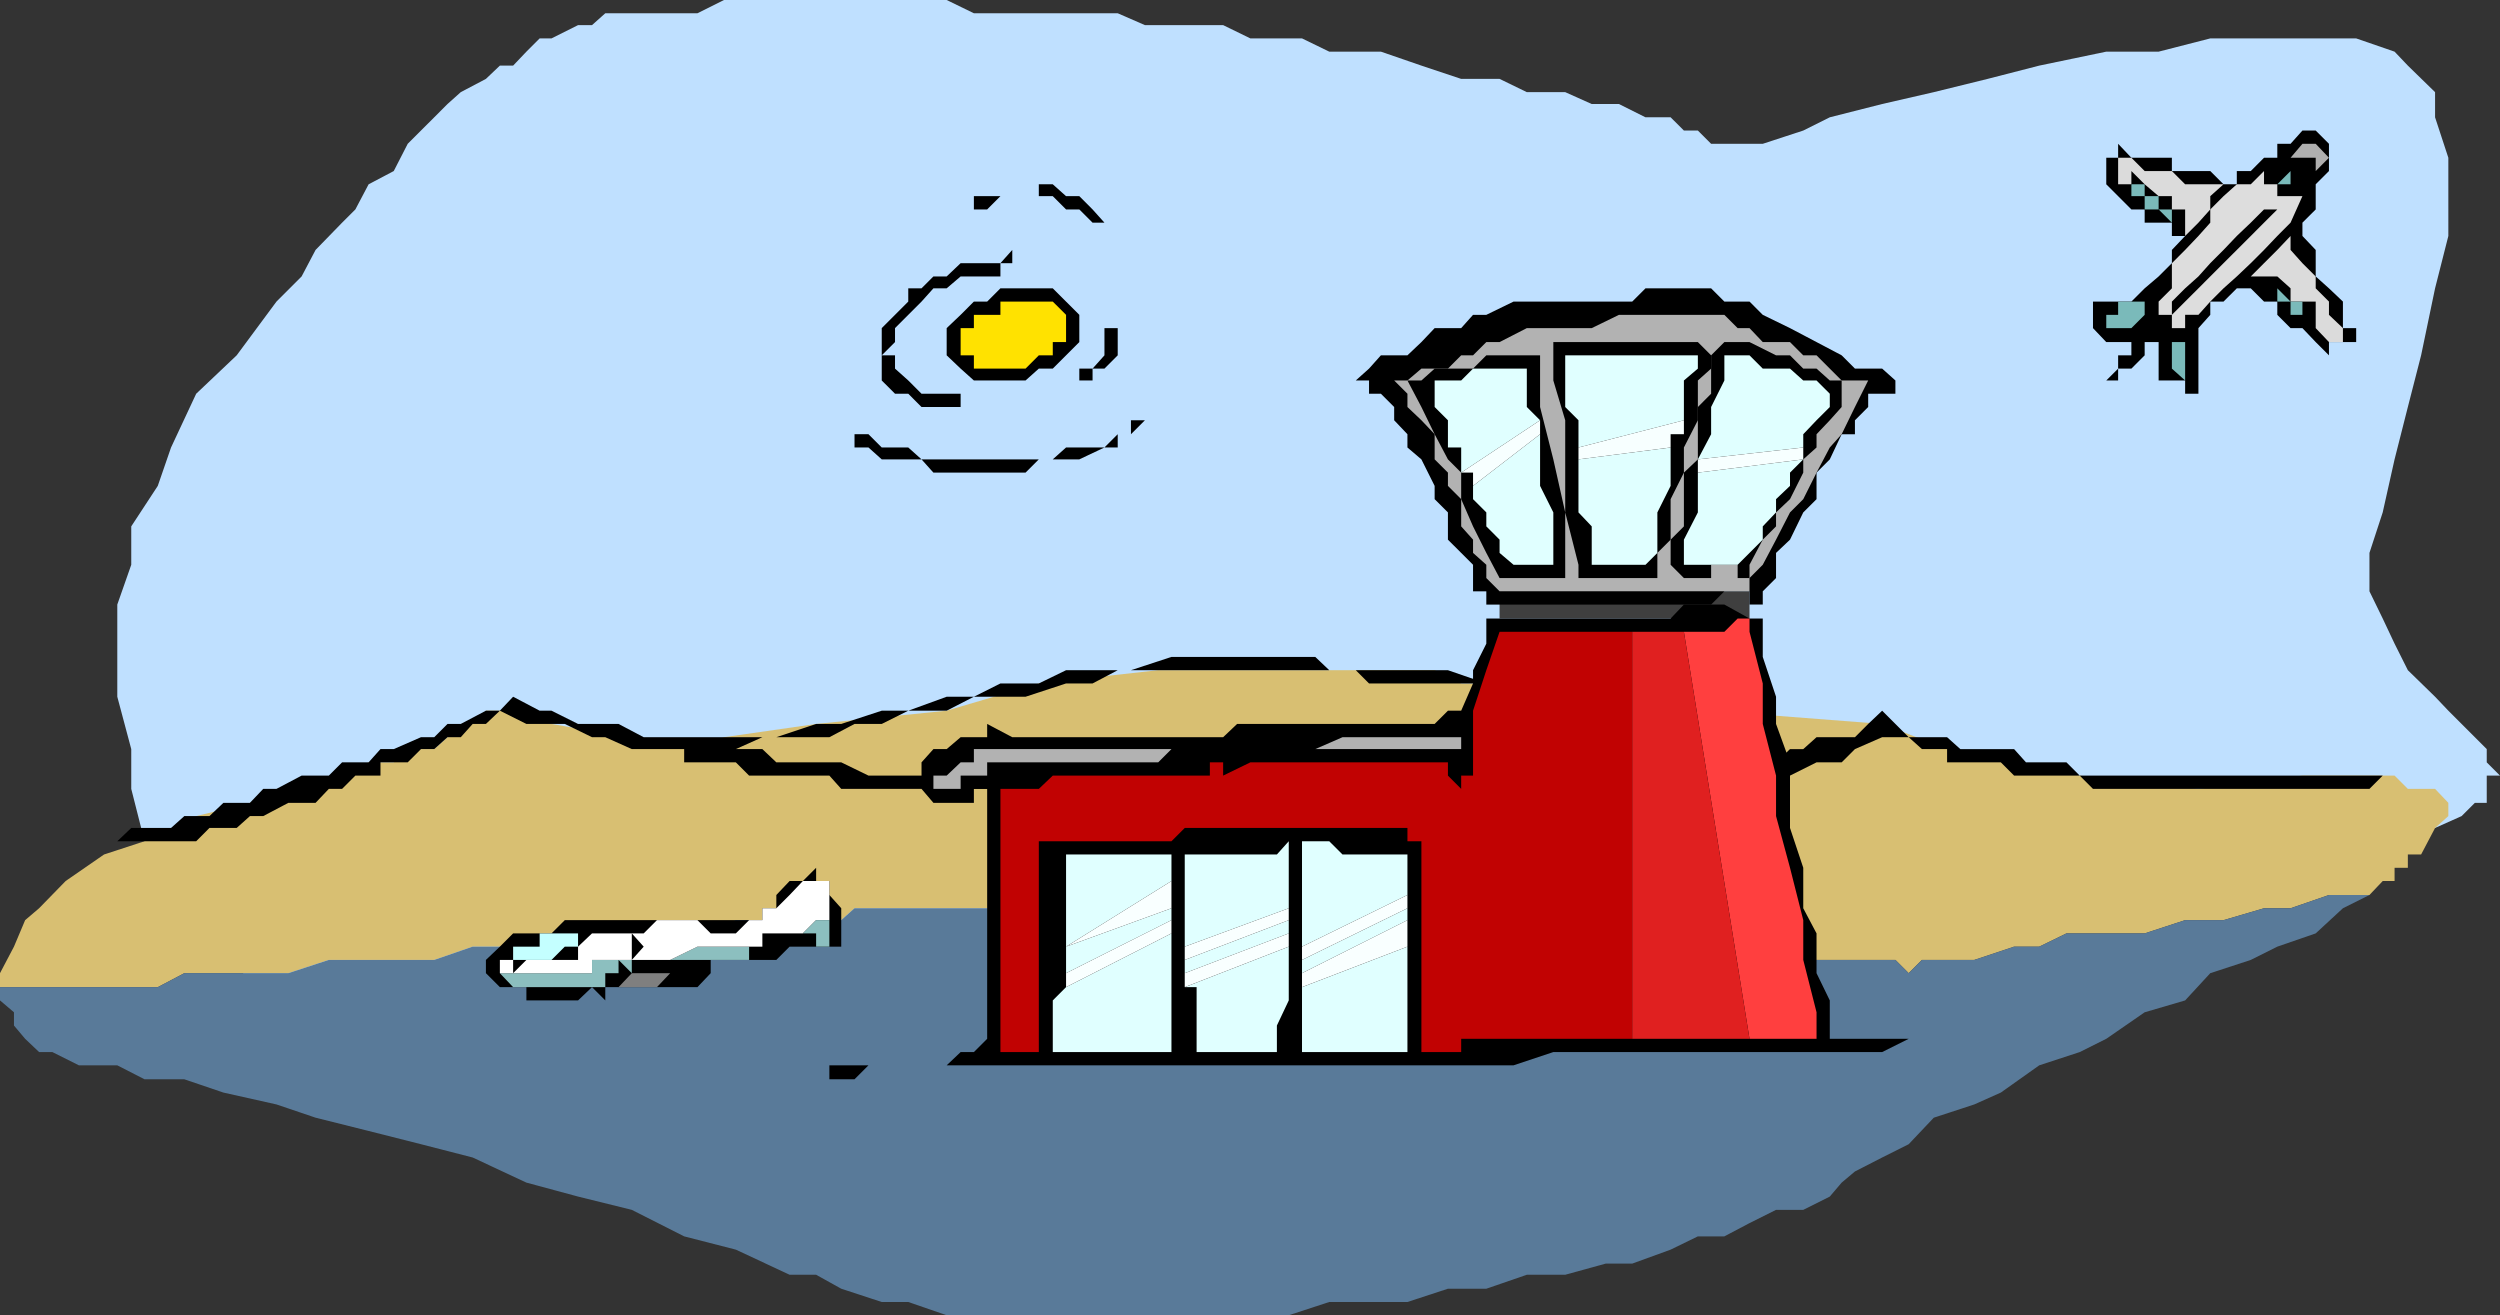 <svg xmlns="http://www.w3.org/2000/svg" width="358.102" height="188.398"><rect width="100%" height="100%" fill="#333333" stroke="none"/><path fill="#bfe0ff" d="m20.703 120.5-1.902-7.5v-5.7l-2-7.5V86.599l2-5.7v-5.5l3.8-5.8 1.899-5.5 3.602-7.7 5.8-5.5 5.7-7.699 3.601-3.601 2-3.797L49 31.898 50.902 30l1.899-3.602 3.601-1.898 2-3.902 1.899-1.899 1.902-1.898 1.899-1.903L66 13.2l3.602-1.898 2-1.903H73.5l1.902-2L77.301 5.5H79l3.8-1.902h2l1.903-1.7h13.2l3.8-1.898h31.899l3.898 1.898h20.602l3.898 1.7h11.203l3.899 1.902h7.398l3.902 1.898h7.399l5.8 2 5.7 1.903h5.5l3.902 1.898h5.5L228 14.9h3.902l3.801 1.902h3.598l1.902 1.898h2l1.899 1.899h7.398l5.8-1.899 3.802-1.898 7.5-1.903L277 13.2l7.703-1.898 7.399-1.903 9.601-2h7.5l7.399-1.898H337.5l5.5 1.898 1.902 2 3.899 3.801v3.602l1.902 5.797V33.8l-1.902 7.5-2 9.597-1.899 7.403L343 65.8l-1.7 7.597-1.898 5.801v5.5l1.899 3.899L343 92.199 344.902 96l3.899 3.8 1.902 2 5.5 5.5v1.9l1.899 1.898h-1.899V115H354.5l-1.898 1.898-3.801 1.7h-3.899l-3.601 1.902H337.5l-7.7 1.898h-5.5l-9.398 1.903h-9.601L296 126.199h-11.297l-11.3 2-13.2 1.899h-11.3l-13.2 1.703h-15.101l-13.2 1.898h-13.199L181 135.598h-15.098l-13.199 1.902h-26.402L115 139.398H90.5l-9.598 2H62.203l-7.703 1.903H37.703l-17-22.801"/><path fill="#d8bf72" d="m273.402 139.398 1.899-1.898h7.5l5.699-1.902h3.602l3.898-1.899h11.203l5.797-1.898h5.5l5.8-1.703h3.802l5.5-1.899h5.8l1.899-2H343v-1.898h1.902v-1.903h1.899l2-3.8 1.902-1.7V115l-1.902-2h-3.899L343 111.098h-13.2L314.903 113l-17-1.902-19-3.797-9.3-3.602-24.5-1.898-20.899-3.903h-14.902L205.5 96h-39.598l-17.101 1.898-13.2 3.903-18.699 1.898-13.199 1.899-3.8 1.703L79 103.699l-7.398-1.898h-2l-1.899 1.898H66l-1.898 1.899-1.899 1.703h-3.8l-2 1.898H52.8l-3.8 1.899L45.203 113h-5.601l-3.801 2-7.7 1.898-7.398 3.602-5.8 1.898-5.5 3.801-3.801 3.899-2 1.703L2 135.598l-2 3.8v2h22.602l3.8-2h14.899l5.8-1.898h15.102l5.5-1.902h15.098l3.902-1.899h15.098l3.601-1.898H120.5l1.902-1.703h28.399l5.699 1.703h20.703l5.7 1.898H209.3l5.5 1.899h28.402l5.7 1.902H271.5l1.902 1.898"/><path fill="#597a99" d="m7.5 150.7 3.8 1.898h5.5l3.903 2h5.7L32 156.5l7.602 1.7 5.601 1.898L52.801 162l7.5 1.898 7.402 1.903 7.7 3.597 7.398 2 7.699 1.903 7.5 3.797 7.402 1.902 7.7 3.598h3.8l3.598 2 5.8 1.902h3.802l5.5 1.898h49l5.8-1.898h11.2l5.8-1.902h5.5l5.801-2h5.5L230 181h3.8l5.5-2 3.903-1.902H247l3.602-1.899 3.8-1.898h3.899l3.8-1.903 1.7-2 1.902-1.597 3.899-2 3.8-1.903 3.598-3.8 5.8-1.899 3.802-1.699 5.5-3.902 5.8-1.899 3.801-1.898 5.5-3.801 5.797-1.7 3.602-3.902 5.8-1.898 3.801-1.902 5.5-1.899 3.899-3.601 3.8-1.899h-5.8l-5.5 1.899H324.3l-5.8 1.702H313l-5.797 1.898H296l-3.898 1.899H288.5l-5.7 1.902h-7.5l-1.898 1.898-1.902-1.898h-22.598l-5.699-1.902h-28.402l-5.5-1.899h-26.399l-5.699-1.898H156.5l-5.7-1.703h-28.398L120.5 131.8h-15.098l-3.601 1.898H86.703l-3.902 1.899H67.703l-5.5 1.902H47.102l-5.801 1.898H26.402l-3.8 2H0v1.903l2 1.7v1.898l1.602 1.903 2 1.898H7.5"/><path d="M86.703 141.398h13.2l1.898-2V137.5h9.402l1.899-1.902h7.398v-5.5l-1.7-1.899v-2h-1.898v-1.898L115 126.199h-1.898l-1.899 2v1.899h-2v1.703h-28.3L79 133.699h-5.5l-1.898 1.899-2 1.902v1.898l2 2h3.8v1.903h7.399l2-1.903 1.902 1.903v-1.903"/><path fill="#8cbfbf" d="M86.703 137.5h-1.902v1.898H71.6l1.899 2h13.203v-2h1.899V137.5l1.898 1.898V137.5h16.8v-1.902h1.903-9.3L96 137.5h-9.297"/><path fill="#fff" d="m115 126.2-1.898 2-1.899 1.898h-2v1.703h-1.902l-1.899 1.898h-3.601l-1.899-1.898h-5.8l-1.899 1.898h-7.402l-2 1.899v1.902h-7.399l-1.902 1.898V137.5h-1.898v1.898H84.8V137.5H96l3.902-1.902h9.301v-1.899H115l1.902-1.898h1.899v-5.602H115"/><path fill="#3f3f3f" d="M214.8 88.598v-3.899h35.802v3.899H214.8"/><path d="M22.602 118.598H24.5l1.902-1.7H30L32 115h3.8l1.903-2h1.899l3.601-1.902h3.899L49 109.199h3.8l1.7-1.898h1.902l3.899-1.703h1.902l1.899-1.899H66l3.602-1.898h2l1.898-2 3.8 2H79l3.8 1.898h5.802l3.601 1.899h19l5.7-1.899h3.597l5.8-1.898h3.802l5.5-2h3.898l3.8-1.903h5.5L152.704 96H162l5.8-1.902h20.602l2 1.902h17l5.5 1.898H228l5.8 1.903h11.302l3.8 2h1.7-1.7v1.898h-3.8l-3.899-1.898H228l-1.898-2h-7.399l-3.902-1.903h-18.7L194.204 96h-34.101l-3.602 1.898h-3.797l-5.8 1.903H139.5l-3.898 2h-5.5l-3.801 1.898h-3.899l-3.601 1.899h-9.598l-3.8 1.703h-1.7 5.5l2 1.898h9.297l3.902 1.899h24.399V113h2H120.5l-1.7-1.902h-11.5l-1.898-1.899H98v-1.898h-7.5l-3.797-1.703h-1.902l-3.899-1.899h-5.5l-3.8-1.898-2 1.898h-1.899L66 105.598h-1.898l-1.899 1.703h-1.902l-1.899 1.898H54.5v1.899h-3.598L49 113h-1.898l-1.899 2h-3.902l-3.598 1.898h-1.902l-1.899 1.7H30l-1.898 1.902h-13.2 1.899l2-1.902h3.8M205.5 120.5h7.402l1.899-1.902h9.402l1.899-1.7h7.699l3.601-1.898h3.801l2-2 3.797-1.902h3.602l1.898-1.899h1.902l2-1.898h1.899l1.902-1.703h5.5l1.899-1.899 2-1.898 1.898 1.898 1.902 1.899h5.5l1.899 1.703h7.699l1.703 1.898H296l1.902 1.899h43.399L339.402 113h-39.601l-1.899-1.902H288.5l-1.898-1.899h-7.7v-1.898h-3.601l-1.899-1.703h-3.8l-3.899 1.703-1.902 1.898h-3.598l-3.8 1.899-2 1.902h-3.801L247 115l-3.797 1.898h-5.8l-1.7 1.7h-9.601l-1.899 1.902H205.5l-1.898 1.898h-2V120.5h3.898"/><path d="m250.602 88.598-3.602-2h-5.797l-1.902 2h-26.399v3.601L211 96v1.898l-1.7 3.903h-1.898l-1.902 1.898h-28.297l-2 1.899H145l-3.598-1.899v1.899h-3.8l-2 1.703h-1.899L132 109.199V113l1.703 2h5.797v-2h1.902v35.8l-1.902 1.9h-1.898l-2 1.898H118.8v2h3.601l2-2H216.8l5.699-1.899h47.102l3.8-1.898h7.399-18.7v-5.5l-1.898-3.903V133.7l-1.902-3.601V124.3l-1.899-5.703v-9.399l-2-5.5V99.8l-1.902-5.703v-5.5h-1.898"/><path fill="#c4ffff" d="M77.3 133.7h5.5v1.898h-1.898L79 137.5h-5.5v-1.902h3.8v-1.899"/><path fill="#b2b2b2" d="M141.402 107.3h47l3.899-1.702h17v1.703h-41.5l-1.899 1.898h-24.5v1.899h-3.8V113h-3.899v-1.902h1.899l2-1.899h1.898v-1.898h1.902"/><path fill="#7f7f7f" d="M90.5 139.398H98h-2l-1.898 2h-5.5l1.898-2"/><path d="m90.5 133.7 1.703 1.898L90.5 137.5v-1.902h-1.898H90.5v-1.899M218.703 43.2h-1.902l-3.899 1.898H211L209.3 47h-3.8l-1.898 2-2 1.898H197.8l-1.7 1.903-1.898 1.699h1.899v1.898h1.699l1.902 1.903v1.898l1.899 2v1.899l2 1.703 1.898 3.797V71.5l1.902 1.898v3.903L211 80.898V84.7h1.902v1.899h32.2l1.898-1.9h3.602v1.899h1.898v-1.899l1.902-1.898v-3.602l2-1.898 1.899-3.903 1.902-1.898v-3.8l1.899-1.9 1.699-3.6h1.902v-2l1.899-1.9v-1.902h3.898V54.5l-1.898-1.7h-3.899l-1.902-1.902L260.203 49l-3.8-2-3.903-1.902-1.898-1.899H247l-1.898-1.898h-9.399l-1.902 1.898h-15.098M124.402 62.2l1.899 1.898h3.8L132 65.8h18.8l1.903-1.703h5.5l1.899-1.899H162v-2h2l-2 2h-1.898v1.899h-1.899l-3.601 1.703H148.8l-1.899 1.898h-13.199L132 65.801h-5.7l-1.898-1.703h-2v-1.899h2m5.7-20.899H132l1.703-1.702h1.899l2-1.899h5.699L145 35.801v1.898h1.902-3.601v1.899h-5.7l-2 1.703h-1.898L132 43.199l-1.898 1.899L128.203 47v2l-1.902 1.898h1.902v1.903l1.899 1.699L132 56.398h5.602v1.903H132l-1.898-1.903h-1.899l-1.902-1.898V47l3.8-3.8v-1.9"/><path fill="#b2b2b2" d="m252.5 80.898 1.902-3.597 2-3.903 1.899-1.898 1.902-3.8 1.899-3.602 1.699-1.899 1.902-3.898 1.899-3.801H263.8l-1.7-1.7-1.898-1.902H258.3L256.402 49H252.5l-1.898-2h-1.7L247 45.098h-15.098L228 47h-9.297l-3.902 2h-1.899L211 50.898h-1.7l-1.898 1.903h-3.8l-2 1.699h-1.899l1.899 1.898v1.903l2 1.898 1.898 2v3.602l1.902 1.898v1.899l1.899 1.902v3.898L211 77.301v1.898l1.902 1.7V82.8l1.899 1.898h35.8V82.8l1.899-1.903"/><path d="m243.203 49 1.899 1.898v1.903l-1.899 1.699v5.7l-2 3.898v3.601l-1.902 3.801v5.8l-1.899 1.9v3.6h-11.3v-1.902l-1.899-7.5V60.2l-1.703-5.7V49h20.703m-22.601 3.8v5.5l1.898 7.5 1.703 7.598v9.403h-9.402l-1.899-3.602L211 75.4l-1.7-3.899v-3.8l-1.898-1.9-1.902-3.6-1.898-3.9-2-3.8h2l1.898-1.7h5.5l1.902-1.902h7.7v1.903M139.5 43.2h1.902l1.899-1.9h7.5l1.902 1.9 1.899 1.898V49l-3.801 3.8h-2l-1.899 1.7H139.5l-1.898-1.7-2-1.902V47l2-1.902 1.898-1.899"/><path fill="#ffe200" d="M143.3 45.098v-1.899h7.5l1.903 1.899V49h-1.902v1.898h-2l-1.899 1.903H139.5v-1.903h-1.898V47h1.898v-1.902h3.8"/><path d="M148.8 28.098v-1.7h2l1.903 1.7h1.899L156.5 30h1.703-1.703l1.703 1.898H156.5L154.602 30h-1.899l-1.902-1.902h-7.5L141.402 30H139.5v-1.902h9.3m9.403 22.8V47h1.899v3.898l-1.899 1.903H156.5V54.5h-3.797 1.899v-1.7h1.898l1.703-1.902M299.8 43.2h5.5l1.903-1.9 2-1.702 1.899-1.899v-1.898l1.898-2h-1.898v-1.903h-3.899V30h-1.902l-1.899-1.902-1.699-1.7v-3.8h1.7v-2l1.898 2h5.8V24.5h5.5l1.899 1.898h1.902V24.5h2l1.899-1.902h1.902v-2h1.899l1.699-1.899h1.902l1.899 1.899V24.5l-1.899 1.898V30l-1.902 1.898v1.903l1.902 2v3.797l1.899 1.703 2 1.898V47h1.898v2h-3.898v1.898L331.703 49l-1.902-2h-1.7l-1.898-1.902v-1.899h-1.902l-1.899-1.898h-2l-1.902 1.898h-1.898v1.899l-1.7 1.902v9.398H313V54.5h-3.797V49h-2v1.898l-1.902 1.903h-1.899V54.5h-1.699l1.7-1.7v-1.902h1.898V49h-3.598l-1.902-2v-3.8"/><path fill="#7ababa" d="M307.203 43.2v1.898L305.301 47h-3.598v-1.902h1.7v-1.899h3.8"/><path fill="#dbdbdb" d="M303.402 22.598h1.899l1.902 1.902h3.899L313 26.398h5.5l-1.898 1.7V30l-1.7 1.898L313 33.801V30h-1.898v-1.902h-1.899l-2-1.7-1.902-1.898v1.898h-1.899v-3.8"/><path fill="#7ababa" d="M307.203 26.398v1.7h2V30h1.899v1.898H313h-1.898L309.203 30h-2v-1.902h-1.902v-1.7h1.902"/><path fill="#ddd" d="M311.102 37.7 313 35.8l1.902-2 1.7-1.902V30l1.898-1.902 1.902-1.7h2l1.899-1.898v1.898h1.902v1.7h3.598v-1.7l1.902-1.898-1.902 1.898v1.7l-1.7 3.8-1.898 1.903-1.902 2-1.899 1.898-2 1.899L318.5 41.3l-1.898 1.898-1.7 1.899H313V47h-1.898v-1.902h-1.899v-1.899l1.899-1.898v-3.602"/><path fill="#7ababa" d="M311.102 49H313v-2 7.5l-1.898-1.7V49"/><path d="M311.102 43.2 313 41.3l1.902-1.702 1.7-1.899 1.898-1.898 1.902-2 2-1.903L324.301 30h1.902l-1.902 1.898-1.899 1.903-2 2-1.902 1.898-1.898 1.899-1.7 1.703L313 43.199l-1.898 1.899v-1.899"/><path fill="#dbdbdb" d="M328.102 33.8v2l1.699 1.9 1.902 1.898V41.3l1.899 1.898v1.899l2 1.902v2h-2l-1.899-2v-3.8h-3.601v-1.9l-1.899-1.702h-3.8l1.898-1.899 1.902-1.898 1.899-2"/><path fill="#7ababa" d="M324.3 41.3h1.903l1.899 1.9h1.699v1.898h-1.7v-1.899h-1.898v-1.898h-1.902M329.8 24.5h-1.698v1.898h-1.899l1.899-1.898h1.699"/><path fill="#afafaf" d="m331.703 20.598 1.899 2-1.899 1.902v-1.902h-3.601l1.699-2h1.902"/><path d="M250.602 80.898v1.903h-1.7v-1.903h-3.8v1.903h-3.899l-1.902-1.903v-3.597l1.902-1.903V67.7l2-1.898v-7.5l1.899-1.903v-5.5L247 49h3.602l3.8 1.898h2l1.899 1.903h1.902l1.899 1.699h1.699v3.8l-1.7 1.9-1.898 2v1.898l-1.902 1.703v1.898l-1.899 3.801-2 1.898v2l-1.902 1.903-1.898 3.597"/><path fill="#e0ffff" d="M150.8 150.7h17v-17l-15.097 7.698-1.902 1.903v7.398m16.999-28.301h-15.097v13.2l15.098-9.399v-3.8m-.001 7.699-15.097 5.5v3.8l15.098-7.597v-1.703m3.601 13.202v7.4h11.5v-3.802l1.7-3.597v-7.703l-14.899 5.8h1.7v1.903m-1.7-5.801v1.898l14.899-5.699v-1.898l-14.899 5.699m14.899-15.102V120.5l-1.7 1.898h-13.199v13.2l14.899-5.5v-7.7M186.5 150.7h15.102v-15.102l-15.102 5.8v9.301m15.102-28.301H192.3l-1.899-1.898H186.5v15.098l15.102-7.399v-5.8M186.5 139.398l15.102-7.597v-1.703L186.5 137.5v1.898"/><path fill="#f9ffff" d="m167.8 126.2-15.097 9.398 15.098-5.5zm16.802 5.6v-1.702l-14.899 5.5v1.902l14.899-5.7m17-1.702v-1.899l-15.102 7.399v1.902l15.102-7.402m-48.899 9.3v2l15.098-7.699v-1.898l-15.098 7.597m17 0v2l14.899-5.8v-1.899l-14.899 5.7m16.797-.001v2l15.102-5.8V131.8l-15.102 7.597"/><path fill="#c10202" d="m214.8 90.5-1.898 5.5-1.902 5.8v9.298h-1.7V113l-1.898-1.902v-1.899h-28.3l-3.899 1.899v-1.899h-1.902v1.899h-22.5l-2 1.902h-5.5v37.7h5.5v-30.2h19l1.902-1.902h31.899v1.902h2v30.2h5.699v-1.9h24.5V90.5h-19"/><path fill="#ff3f3f" d="m260.203 145-1.902-7.5v-5.7l-1.899-7.5-2-7.402v-5.8l-1.902-7.399v-5.8l-1.898-7.399v-1.902h-1.7L247 90.5h-5.797l9.399 58.3h9.601V145"/><path fill="#e02020" d="M233.8 90.5v58.3h16.802l-9.399-58.3h-7.402"/><path fill="#e0ffff" d="M241.203 58.3v-3.8l2-1.7v-1.902h-19v7.403l1.899 1.898v3.899l15.101-3.899v-1.898m-15.101 15.097 1.898 2v5.5h7.703l1.7-1.699v-5.8l1.898-3.801v-5.5L226.1 65.8v7.597M214.8 77.3v1.9l2 1.698h5.7v-7.5l-1.898-3.8v-7.399L211 69.598V71.5l1.902 1.898v2l1.899 1.903m3.902-22.801v-1.7H211l-1.7 1.7h-3.8v3.8l1.902 1.9v3.898h1.899v3.601l11.3-7.5-1.898-1.898V54.5m22.5 26.398h7.7l3.597-3.597v-1.903l1.902-2V71.5l2-1.902v-1.899l1.899-1.898-15.098 1.898v5.7l-2 3.902v3.597m20.899-24.5-1.899-1.898h-1.902l-1.899-1.7H252.5l-1.898-1.902H247V54.5l-1.898 3.8v3.9l-1.899 3.6 15.098-1.702v-1.899l1.902-2 1.899-1.898v-1.903"/><path fill="#f7ffff" d="M226.102 64.098V65.8l13.199-1.703v-1.899h1.902v-2l-15.101 3.899M209.3 67.7h1.7v1.898l9.602-7.399v-2L209.3 67.7m33.903-1.9v1.9l15.098-1.9v-1.702L243.203 65.8"/><path fill="#8cbfbf" d="M116.902 133.7v1.898h1.899V131.8h-1.899L115 133.699h1.902"/></svg>
